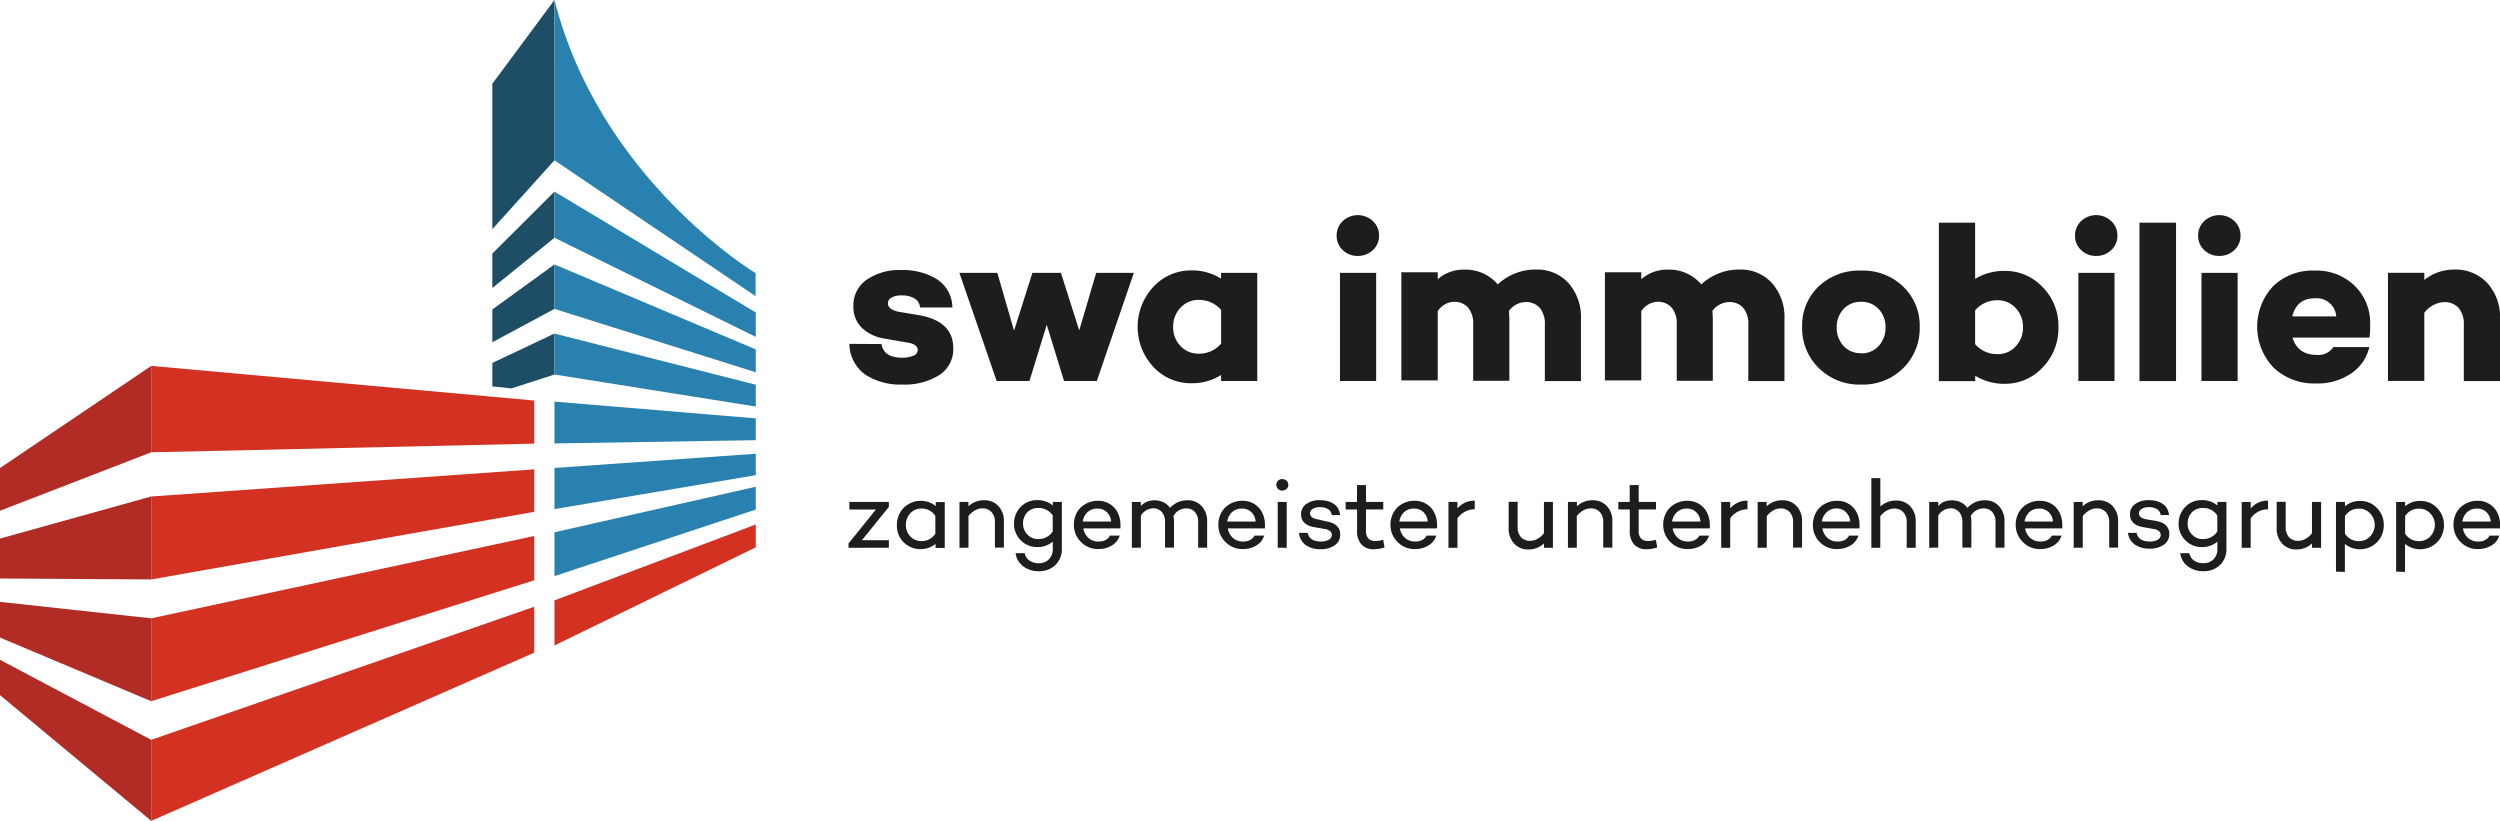 <svg xmlns="http://www.w3.org/2000/svg" viewBox="0 0 578.1 189.82"><defs><style>.a{fill:#1d1d1b;}.b{fill:#1d4e66;}.b,.c,.d,.e{fill-rule:evenodd;}.c{fill:#d33223;}.d{fill:#2881ae;}.e{fill:#b12c24;}</style></defs><title>logo-swa-immobilien</title><path class="a" d="M429.48,342.1v-1l6.33-7.84h-6.13V331.5h9.13v1.15l-6.24,7.7h6.24v1.74Z" transform="translate(-233.27 -215.43)"/><path class="a" d="M440.67,336.81a5.66,5.66,0,0,1,.72-2.82,5.39,5.39,0,0,1,2-2,5.2,5.2,0,0,1,2.72-.74,5.34,5.34,0,0,1,3.54,1.21v-.93h2.08v10.6H449.6v-.93a5.34,5.34,0,0,1-3.54,1.21,5.19,5.19,0,0,1-2.72-.74,5.4,5.4,0,0,1-2-2A5.61,5.61,0,0,1,440.67,336.81Zm2.08,0a3.71,3.71,0,0,0,1,2.63,3.39,3.39,0,0,0,2.57,1.11,3.7,3.7,0,0,0,3.24-1.71v-4.11a3.69,3.69,0,0,0-3.24-1.7,3.39,3.39,0,0,0-2.57,1.11A3.75,3.75,0,0,0,442.75,336.81Z" transform="translate(-233.27 -215.43)"/><path class="a" d="M455.14,342.1V331.5h2.08v1a5.14,5.14,0,0,1,3.59-1.39,4.36,4.36,0,0,1,3.34,1.35,5,5,0,0,1,1.26,3.6v6h-2.08v-5.89a3.3,3.3,0,0,0-.79-2.34,2.78,2.78,0,0,0-2.14-.84,3.41,3.41,0,0,0-1.68.47,5.08,5.08,0,0,0-1.5,1.31v7.3Z" transform="translate(-233.27 -215.43)"/><path class="a" d="M467.76,336.56a5.35,5.35,0,0,1,1.54-3.91,5.11,5.11,0,0,1,3.8-1.57,5.48,5.48,0,0,1,3.63,1.24v-.83h2.08v10.75a5.09,5.09,0,0,1-1.48,3.84,5.33,5.33,0,0,1-3.87,1.43,5.69,5.69,0,0,1-3.62-1.16,4.42,4.42,0,0,1-1.72-3h2.11a2.61,2.61,0,0,0,1.06,1.68,3.59,3.59,0,0,0,2.17.63,3.18,3.18,0,0,0,2.37-.9,3.4,3.4,0,0,0,.89-2.5v-1.57a5.52,5.52,0,0,1-3.63,1.25,5.18,5.18,0,0,1-2.7-.73,5.36,5.36,0,0,1-2.64-4.62Zm2.08,0a3.47,3.47,0,0,0,1,2.46,3.34,3.34,0,0,0,2.52,1.07,3.85,3.85,0,0,0,3.34-1.77v-3.69a3.82,3.82,0,0,0-3.34-1.73,3.37,3.37,0,0,0-2.54,1A3.63,3.63,0,0,0,469.84,336.56Z" transform="translate(-233.27 -215.43)"/><path class="a" d="M481.59,336.81a5.87,5.87,0,0,1,.69-2.84,5.07,5.07,0,0,1,2-2,5.69,5.69,0,0,1,2.9-.74,5.12,5.12,0,0,1,2.65.7,4.88,4.88,0,0,1,1.85,1.95,6,6,0,0,1,.68,2.83,6.68,6.68,0,0,1,0,.9l0,0v0h-8.58a3.75,3.75,0,0,0,1.16,2.19,3.4,3.4,0,0,0,2.4.85,3.32,3.32,0,0,0,1.6-.36,2.35,2.35,0,0,0,1-1h2.25a4.07,4.07,0,0,1-1.79,2.26,5.75,5.75,0,0,1-3.12.84,5.34,5.34,0,0,1-4-1.59A5.46,5.46,0,0,1,481.59,336.81Zm2.06-.78h6.56a3.37,3.37,0,0,0-1-2.18,3,3,0,0,0-2.19-.81,3.21,3.21,0,0,0-2.29.84A3.7,3.7,0,0,0,483.65,336Z" transform="translate(-233.27 -215.43)"/><path class="a" d="M495,342.1V331.5h2.08v.94a4.4,4.4,0,0,1,1.39-1,5,5,0,0,1,3.83.13,4,4,0,0,1,1.52,1.3,6,6,0,0,1,1.83-1.32,5.55,5.55,0,0,1,2.28-.43,4.21,4.21,0,0,1,3.22,1.36,5.05,5.05,0,0,1,1.26,3.59v6h-2.08v-5.89a3.43,3.43,0,0,0-.74-2.35,2.62,2.62,0,0,0-2.07-.84,3.38,3.38,0,0,0-2.9,1.76,6.26,6.26,0,0,1,.13,1.31v6h-2.08v-5.89a3.43,3.43,0,0,0-.74-2.35,2.62,2.62,0,0,0-2.07-.84,3.36,3.36,0,0,0-2.77,1.7v7.38Z" transform="translate(-233.27 -215.43)"/><path class="a" d="M515,336.81a5.87,5.87,0,0,1,.69-2.84,5.07,5.07,0,0,1,2-2,5.69,5.69,0,0,1,2.9-.74,5.12,5.12,0,0,1,2.65.7,4.88,4.88,0,0,1,1.85,1.95,6,6,0,0,1,.68,2.83,6.68,6.68,0,0,1,0,.9l0,0v0h-8.58a3.75,3.75,0,0,0,1.16,2.19,3.4,3.4,0,0,0,2.4.85,3.32,3.32,0,0,0,1.6-.36,2.35,2.35,0,0,0,1-1h2.25a4.07,4.07,0,0,1-1.79,2.26,5.75,5.75,0,0,1-3.12.84,5.34,5.34,0,0,1-4-1.59A5.46,5.46,0,0,1,515,336.81Zm2.06-.78h6.56a3.37,3.37,0,0,0-1-2.18,3,3,0,0,0-2.19-.81,3.21,3.21,0,0,0-2.29.84A3.7,3.7,0,0,0,517.06,336Z" transform="translate(-233.27 -215.43)"/><path class="a" d="M528.79,328.48a1.34,1.34,0,0,1,0-1.88,1.32,1.32,0,0,1,1-.38,1.36,1.36,0,0,1,1,.38,1.31,1.31,0,0,1,0,1.88,1.36,1.36,0,0,1-1,.38A1.32,1.32,0,0,1,528.79,328.48Zm-.06,13.61V331.5h2.08v10.6Z" transform="translate(-233.27 -215.43)"/><path class="a" d="M533.66,338.65l2,0q.42,2,3.06,2a3.53,3.53,0,0,0,1.82-.41,1.25,1.25,0,0,0,.69-1.11,1.12,1.12,0,0,0-.42-.9,2.36,2.36,0,0,0-1.16-.47l-2.36-.41q-3.16-.52-3.16-3a2.8,2.8,0,0,1,1.21-2.38,5.23,5.23,0,0,1,3.17-.88,7.48,7.48,0,0,1,1.23.1,5.51,5.51,0,0,1,1.2.35,4.1,4.1,0,0,1,1.06.63,3.15,3.15,0,0,1,.77,1,3.63,3.63,0,0,1,.38,1.37l-1.93,0a1.8,1.8,0,0,0-.84-1.37,3.4,3.4,0,0,0-1.86-.46,3.08,3.08,0,0,0-1.7.4,1.2,1.2,0,0,0-.61,1q0,1.12,1.78,1.42L540,336q3.18.56,3.18,3a2.93,2.93,0,0,1-1.26,2.52,5.53,5.53,0,0,1-3.31.91,5.8,5.8,0,0,1-3.39-.94A3.78,3.78,0,0,1,533.66,338.65Z" transform="translate(-233.27 -215.43)"/><path class="a" d="M544.44,333.24V331.5h2.62v-3.91h2.08v3.91h4v1.74h-4v4.92a2.52,2.52,0,0,0,.55,1.8,2.21,2.21,0,0,0,1.66.57,6.44,6.44,0,0,0,1.77-.28l.31,1.78a8.67,8.67,0,0,1-2.47.41,3.7,3.7,0,0,1-2.88-1.12,4.54,4.54,0,0,1-1-3.17v-4.91Z" transform="translate(-233.27 -215.43)"/><path class="a" d="M554.8,336.81a5.87,5.87,0,0,1,.69-2.84,5.07,5.07,0,0,1,2-2,5.69,5.69,0,0,1,2.9-.74,5.12,5.12,0,0,1,2.65.7,4.88,4.88,0,0,1,1.85,1.95,6,6,0,0,1,.68,2.83,6.68,6.68,0,0,1,0,.9l0,0v0h-8.58a3.75,3.75,0,0,0,1.16,2.19,3.4,3.4,0,0,0,2.4.85,3.32,3.32,0,0,0,1.6-.36,2.35,2.35,0,0,0,1-1h2.25a4.07,4.07,0,0,1-1.79,2.26,5.75,5.75,0,0,1-3.12.84,5.34,5.34,0,0,1-4-1.59A5.46,5.46,0,0,1,554.8,336.81Zm2.06-.78h6.56a3.37,3.37,0,0,0-1-2.18,3,3,0,0,0-2.19-.81,3.21,3.21,0,0,0-2.29.84A3.7,3.7,0,0,0,556.86,336Z" transform="translate(-233.27 -215.43)"/><path class="a" d="M568.21,342.1V331.5h2.08V333a5.06,5.06,0,0,1,4-1.8v2a4.84,4.84,0,0,0-4,2.1v6.8Z" transform="translate(-233.27 -215.43)"/><path class="a" d="M582.13,337.46v-6h2.08v5.85a3.3,3.3,0,0,0,.78,2.34,2.76,2.76,0,0,0,2.12.84,3.52,3.52,0,0,0,1.69-.46,4.74,4.74,0,0,0,1.49-1.29V331.5h2.08v10.6H590.3v-1a5.16,5.16,0,0,1-3.58,1.39,4.33,4.33,0,0,1-3.33-1.36A5.1,5.1,0,0,1,582.13,337.46Z" transform="translate(-233.27 -215.43)"/><path class="a" d="M595.84,342.1V331.5h2.08v1a5.14,5.14,0,0,1,3.59-1.39,4.36,4.36,0,0,1,3.34,1.35,5,5,0,0,1,1.26,3.6v6H604v-5.89a3.3,3.3,0,0,0-.79-2.34,2.78,2.78,0,0,0-2.14-.84,3.41,3.41,0,0,0-1.68.47,5.08,5.08,0,0,0-1.5,1.31v7.3Z" transform="translate(-233.27 -215.43)"/><path class="a" d="M607.5,333.24V331.5h2.62v-3.91h2.08v3.91h4v1.74h-4v4.92a2.52,2.52,0,0,0,.55,1.8,2.21,2.21,0,0,0,1.66.57,6.44,6.44,0,0,0,1.77-.28l.31,1.78a8.67,8.67,0,0,1-2.47.41,3.7,3.7,0,0,1-2.88-1.12,4.54,4.54,0,0,1-1-3.17v-4.91Z" transform="translate(-233.27 -215.43)"/><path class="a" d="M617.87,336.81a5.87,5.87,0,0,1,.69-2.84,5.07,5.07,0,0,1,2-2,5.69,5.69,0,0,1,2.9-.74,5.12,5.12,0,0,1,2.65.7,4.88,4.88,0,0,1,1.85,1.95,6,6,0,0,1,.68,2.83,6.68,6.68,0,0,1,0,.9l0,0v0h-8.58a3.75,3.75,0,0,0,1.16,2.19,3.4,3.4,0,0,0,2.4.85,3.32,3.32,0,0,0,1.6-.36,2.35,2.35,0,0,0,1-1h2.25a4.07,4.07,0,0,1-1.79,2.26,5.75,5.75,0,0,1-3.12.84,5.34,5.34,0,0,1-4-1.59A5.46,5.46,0,0,1,617.87,336.81Zm2.06-.78h6.56a3.37,3.37,0,0,0-1-2.18,3,3,0,0,0-2.19-.81,3.21,3.21,0,0,0-2.29.84A3.7,3.7,0,0,0,619.93,336Z" transform="translate(-233.27 -215.43)"/><path class="a" d="M631.28,342.1V331.5h2.08V333a5.06,5.06,0,0,1,4-1.8v2a4.84,4.84,0,0,0-4,2.1v6.8Z" transform="translate(-233.27 -215.43)"/><path class="a" d="M639.71,342.1V331.5h2.08v1a5.14,5.14,0,0,1,3.59-1.39,4.36,4.36,0,0,1,3.34,1.35,5,5,0,0,1,1.26,3.6v6H647.9v-5.89a3.3,3.3,0,0,0-.79-2.34A2.78,2.78,0,0,0,645,333a3.41,3.41,0,0,0-1.68.47,5.08,5.08,0,0,0-1.5,1.31v7.3Z" transform="translate(-233.27 -215.43)"/><path class="a" d="M652.49,336.81a5.87,5.87,0,0,1,.69-2.84,5.07,5.07,0,0,1,2-2,5.69,5.69,0,0,1,2.9-.74,5.12,5.12,0,0,1,2.65.7,4.88,4.88,0,0,1,1.85,1.95,6,6,0,0,1,.68,2.83,6.68,6.68,0,0,1,0,.9l0,0v0h-8.58a3.75,3.75,0,0,0,1.16,2.19,3.4,3.4,0,0,0,2.4.85,3.32,3.32,0,0,0,1.6-.36,2.35,2.35,0,0,0,1-1H663a4.07,4.07,0,0,1-1.79,2.26,5.75,5.75,0,0,1-3.12.84,5.34,5.34,0,0,1-4-1.59A5.46,5.46,0,0,1,652.49,336.81Zm2.06-.78h6.56a3.37,3.37,0,0,0-1-2.18A3,3,0,0,0,658,333a3.21,3.21,0,0,0-2.29.84A3.7,3.7,0,0,0,654.55,336Z" transform="translate(-233.27 -215.43)"/><path class="a" d="M666,342.1V326h2.08v6.57a5.14,5.14,0,0,1,3.59-1.39A4.36,4.36,0,0,1,675,332.5a5,5,0,0,1,1.26,3.6v6h-2.08v-5.89a3.3,3.3,0,0,0-.79-2.34,2.78,2.78,0,0,0-2.14-.84,3.41,3.41,0,0,0-1.68.47,5.08,5.08,0,0,0-1.5,1.31v7.3Z" transform="translate(-233.27 -215.43)"/><path class="a" d="M679.38,342.1V331.5h2.08v.94a4.4,4.4,0,0,1,1.39-1,5,5,0,0,1,3.83.13,4,4,0,0,1,1.52,1.3,6,6,0,0,1,1.83-1.32,5.55,5.55,0,0,1,2.28-.43,4.21,4.21,0,0,1,3.22,1.36,5.05,5.05,0,0,1,1.26,3.59v6h-2.08v-5.89a3.43,3.43,0,0,0-.74-2.35,2.62,2.62,0,0,0-2.07-.84,3.38,3.38,0,0,0-2.9,1.76,6.26,6.26,0,0,1,.13,1.31v6h-2.08v-5.89a3.43,3.43,0,0,0-.74-2.35,2.62,2.62,0,0,0-2.07-.84,3.36,3.36,0,0,0-2.77,1.7v7.38Z" transform="translate(-233.27 -215.43)"/><path class="a" d="M699.38,336.81a5.87,5.87,0,0,1,.69-2.84,5.07,5.07,0,0,1,2-2,5.69,5.69,0,0,1,2.9-.74,5.12,5.12,0,0,1,2.65.7,4.88,4.88,0,0,1,1.85,1.95,6,6,0,0,1,.68,2.83,6.68,6.68,0,0,1,0,.9l0,0v0h-8.58a3.75,3.75,0,0,0,1.16,2.19,3.4,3.4,0,0,0,2.4.85,3.32,3.32,0,0,0,1.6-.36,2.35,2.35,0,0,0,1-1h2.25a4.07,4.07,0,0,1-1.79,2.26,5.75,5.75,0,0,1-3.12.84,5.34,5.34,0,0,1-4-1.59A5.46,5.46,0,0,1,699.38,336.81Zm2.06-.78H708a3.37,3.37,0,0,0-1-2.18,3,3,0,0,0-2.19-.81,3.21,3.21,0,0,0-2.29.84A3.7,3.7,0,0,0,701.44,336Z" transform="translate(-233.27 -215.43)"/><path class="a" d="M712.79,342.1V331.5h2.08v1a5.14,5.14,0,0,1,3.59-1.39,4.36,4.36,0,0,1,3.34,1.35,5,5,0,0,1,1.26,3.6v6H721v-5.89a3.3,3.3,0,0,0-.79-2.34,2.78,2.78,0,0,0-2.14-.84,3.41,3.41,0,0,0-1.68.47,5.08,5.08,0,0,0-1.5,1.31v7.3Z" transform="translate(-233.27 -215.43)"/><path class="a" d="M725.34,338.65l2,0q.42,2,3.06,2a3.53,3.53,0,0,0,1.82-.41,1.25,1.25,0,0,0,.69-1.11,1.12,1.12,0,0,0-.42-.9,2.36,2.36,0,0,0-1.16-.47l-2.36-.41q-3.16-.52-3.16-3a2.8,2.8,0,0,1,1.21-2.38,5.23,5.23,0,0,1,3.17-.88,7.48,7.48,0,0,1,1.23.1,5.51,5.51,0,0,1,1.2.35,4.1,4.1,0,0,1,1.06.63,3.15,3.15,0,0,1,.77,1,3.63,3.63,0,0,1,.38,1.37l-1.93,0a1.8,1.8,0,0,0-.84-1.37,3.4,3.4,0,0,0-1.86-.46,3.08,3.08,0,0,0-1.7.4,1.2,1.2,0,0,0-.61,1q0,1.12,1.78,1.42l2.05.34q3.18.56,3.18,3a2.93,2.93,0,0,1-1.26,2.52,5.53,5.53,0,0,1-3.31.91,5.8,5.8,0,0,1-3.39-.94A3.78,3.78,0,0,1,725.34,338.65Z" transform="translate(-233.27 -215.43)"/><path class="a" d="M737.06,336.56a5.35,5.35,0,0,1,1.54-3.91,5.11,5.11,0,0,1,3.8-1.57,5.48,5.48,0,0,1,3.63,1.24v-.83h2.08v10.75a5.09,5.09,0,0,1-1.48,3.84,5.33,5.33,0,0,1-3.87,1.43,5.69,5.69,0,0,1-3.62-1.16,4.42,4.42,0,0,1-1.72-3h2.11a2.61,2.61,0,0,0,1.06,1.68,3.59,3.59,0,0,0,2.17.63,3.18,3.18,0,0,0,2.37-.9,3.4,3.4,0,0,0,.89-2.5v-1.57a5.52,5.52,0,0,1-3.63,1.25,5.18,5.18,0,0,1-2.7-.73,5.36,5.36,0,0,1-2.64-4.62Zm2.08,0a3.47,3.47,0,0,0,1,2.46,3.34,3.34,0,0,0,2.52,1.07,3.85,3.85,0,0,0,3.34-1.77v-3.69a3.82,3.82,0,0,0-3.34-1.73,3.37,3.37,0,0,0-2.54,1A3.63,3.63,0,0,0,739.15,336.56Z" transform="translate(-233.27 -215.43)"/><path class="a" d="M751.64,342.1V331.5h2.08V333a5.06,5.06,0,0,1,4-1.8v2a4.84,4.84,0,0,0-4,2.1v6.8Z" transform="translate(-233.27 -215.43)"/><path class="a" d="M759.73,337.46v-6h2.08v5.85a3.3,3.3,0,0,0,.78,2.34,2.76,2.76,0,0,0,2.12.84,3.52,3.52,0,0,0,1.69-.46,4.74,4.74,0,0,0,1.49-1.29V331.5H770v10.6H767.9v-1a5.16,5.16,0,0,1-3.58,1.39,4.33,4.33,0,0,1-3.33-1.36A5.1,5.1,0,0,1,759.73,337.46Z" transform="translate(-233.27 -215.43)"/><path class="a" d="M773.44,347.62V331.5h2.08v1a5.27,5.27,0,0,1,3.55-1.23,5.15,5.15,0,0,1,3.84,1.63,5.47,5.47,0,0,1,1.59,4,5.58,5.58,0,0,1-.73,2.8,5.42,5.42,0,0,1-2,2,5.56,5.56,0,0,1-6.27-.49v6.47Zm2.08-8.79a3.72,3.72,0,0,0,3.25,1.73,3.42,3.42,0,0,0,2.58-1.11,3.85,3.85,0,0,0,0-5.29,3.42,3.42,0,0,0-2.58-1.11,3.71,3.71,0,0,0-3.25,1.72Z" transform="translate(-233.27 -215.43)"/><path class="a" d="M787.35,347.62V331.5h2.08v1a5.27,5.27,0,0,1,3.55-1.23,5.15,5.15,0,0,1,3.84,1.63,5.47,5.47,0,0,1,1.59,4,5.58,5.58,0,0,1-.73,2.8,5.42,5.42,0,0,1-2,2,5.56,5.56,0,0,1-6.27-.49v6.47Zm2.08-8.79a3.72,3.72,0,0,0,3.25,1.73,3.42,3.42,0,0,0,2.58-1.11,3.85,3.85,0,0,0,0-5.29,3.42,3.42,0,0,0-2.58-1.11,3.71,3.71,0,0,0-3.25,1.72Z" transform="translate(-233.27 -215.43)"/><path class="a" d="M800.61,336.81a5.87,5.87,0,0,1,.69-2.84,5.07,5.07,0,0,1,2-2,5.69,5.69,0,0,1,2.9-.74,5.12,5.12,0,0,1,2.65.7,4.88,4.88,0,0,1,1.85,1.95,6,6,0,0,1,.68,2.83,6.68,6.68,0,0,1,0,.9l0,0v0h-8.58a3.75,3.75,0,0,0,1.16,2.19,3.4,3.4,0,0,0,2.4.85,3.32,3.32,0,0,0,1.6-.36,2.35,2.35,0,0,0,1-1h2.25a4.07,4.07,0,0,1-1.79,2.26,5.75,5.75,0,0,1-3.12.84,5.34,5.34,0,0,1-4-1.59A5.46,5.46,0,0,1,800.61,336.81Zm2.06-.78h6.56a3.37,3.37,0,0,0-1-2.18,3,3,0,0,0-2.19-.81,3.21,3.21,0,0,0-2.29.84A3.7,3.7,0,0,0,802.67,336Z" transform="translate(-233.27 -215.43)"/><polygon class="b" points="113.85 83.92 128.21 77.13 128.21 86.6 118.26 89.82 113.85 89.35 113.85 83.92"/><polygon class="b" points="113.85 71.56 128.21 61.15 128.21 71.43 113.85 79.14 113.85 71.56"/><polygon class="b" points="113.85 58.63 128.21 44.31 128.21 54.98 113.85 66.6 113.85 58.63"/><polygon class="b" points="113.85 19.36 128.21 0 128.21 37.06 113.85 52.99 113.85 19.36"/><polygon class="c" points="128.21 138.83 174.77 121.28 174.77 126.56 128.21 149.26 128.21 138.83"/><polygon class="c" points="34.97 171.08 123.54 140.3 123.54 150.91 34.97 189.82 34.97 171.08"/><polygon class="d" points="128.21 123.08 174.77 112.55 174.77 117.83 128.21 133.22 128.21 123.08"/><polygon class="c" points="34.97 142.98 123.54 123.94 123.54 134.18 34.97 162.15 34.97 142.98"/><polygon class="d" points="128.21 108.21 174.77 104.92 174.77 109.87 128.21 117.72 128.21 108.21"/><polygon class="c" points="34.97 114.81 123.54 108.53 123.54 118.35 34.97 133.99 34.97 114.81"/><polygon class="d" points="128.21 92.87 174.77 96.75 174.77 101.79 128.21 102.54 128.21 92.87"/><polygon class="c" points="34.97 84.61 123.54 92.62 123.54 102.59 34.97 104.59 34.97 84.61"/><polygon class="d" points="128.21 77.13 174.77 88.97 174.77 94.01 128.21 86.6 128.21 77.13"/><polygon class="d" points="128.21 61.15 174.77 80.8 174.77 86.09 128.21 71.43 128.21 61.15"/><polygon class="d" points="128.21 44.31 174.77 72.27 174.77 77.9 128.21 54.98 128.21 44.31"/><path class="d" d="M361.49,215.43C372,257,408,278.6,408,278.6v5.32l-46.55-31.44Z" transform="translate(-233.27 -215.43)"/><polygon class="e" points="34.97 189.82 0 160.74 0 152.58 34.97 171.08 34.97 189.82"/><polygon class="e" points="34.97 162.15 0 147.43 0 139.18 34.97 142.98 34.97 162.15"/><polygon class="e" points="34.97 133.99 0 133.77 0 124.54 34.97 114.8 34.97 133.99"/><polygon class="e" points="34.97 104.59 0 118.1 0 108.23 34.97 84.61 34.97 104.59"/><path class="a" d="M429.68,294.94l7.43.05q.52,3.15,4.75,3.15a6.22,6.22,0,0,0,2.63-.46,1.43,1.43,0,0,0,1-1.29q0-1.39-2.43-1.75l-5.06-.88a9.91,9.91,0,0,1-5.39-2.48,6.69,6.69,0,0,1-2-5.06,7.17,7.17,0,0,1,3.07-6.11,13.46,13.46,0,0,1,8.13-2.24,15.1,15.1,0,0,1,8,2.06,7.84,7.84,0,0,1,3.69,6.6H446a2.52,2.52,0,0,0-1.26-2.09,5.7,5.7,0,0,0-3-.7,4.39,4.39,0,0,0-2.32.52,1.5,1.5,0,0,0-.83,1.29q0,1.5,2.63,2l4.64.77q7.84,1.44,7.84,7.58a7.08,7.08,0,0,1-3.28,6.29,15.12,15.12,0,0,1-8.49,2.17,14.84,14.84,0,0,1-8.59-2.32A8.87,8.87,0,0,1,429.68,294.94Z" transform="translate(-233.27 -215.43)"/><path class="a" d="M495.46,278.53l-8.56,25h-7.58l-4-13-4,13h-7.58l-8.62-25h8.77l3.87,13.36L472,278.53h6.6l4.23,13.31,3.92-13.31Z" transform="translate(-233.27 -215.43)"/><path class="a" d="M524,278.53v25h-8.36v-1.39a12.48,12.48,0,0,1-6.86,1.91A11.8,11.8,0,0,1,500,300.3a13.6,13.6,0,0,1,0-18.57,11.81,11.81,0,0,1,8.77-3.77,12.49,12.49,0,0,1,6.86,1.91v-1.34Zm-13.52,18.68a6.62,6.62,0,0,0,5.16-2.32V287.1a6.72,6.72,0,0,0-5.16-2.32,5.58,5.58,0,0,0-4.23,1.81,6.23,6.23,0,0,0-1.7,4.44,6.13,6.13,0,0,0,1.7,4.41A5.62,5.62,0,0,0,510.47,297.21Z" transform="translate(-233.27 -215.43)"/><path class="a" d="M547.26,274.61a4.87,4.87,0,0,1-3.48-1.34,4.42,4.42,0,0,1-1.42-3.35,4.5,4.5,0,0,1,1.42-3.38,5.09,5.09,0,0,1,6.94,0,4.47,4.47,0,0,1,1.44,3.38,4.39,4.39,0,0,1-1.44,3.35A4.9,4.9,0,0,1,547.26,274.61Zm4.23,3.92v25h-8.36v-25Z" transform="translate(-233.27 -215.43)"/><path class="a" d="M588.48,277.76a9.73,9.73,0,0,1,7.48,3.12,11.86,11.86,0,0,1,2.89,8.38v14.29H590.5v-13a5.73,5.73,0,0,0-1.19-3.95,4.22,4.22,0,0,0-3.3-1.32,4.91,4.91,0,0,0-3.82,2.06q.1,1.24.1,1.86v14.29h-8.36v-13a5.73,5.73,0,0,0-1.19-3.95,4.22,4.22,0,0,0-3.3-1.32,4.68,4.68,0,0,0-3.71,2.17v16h-8.41v-25h8.41V280a9,9,0,0,1,6.14-2.22,9.73,9.73,0,0,1,7.74,3.41A12.8,12.8,0,0,1,588.48,277.76Z" transform="translate(-233.27 -215.43)"/><path class="a" d="M635.54,277.76a9.73,9.73,0,0,1,7.48,3.12,11.86,11.86,0,0,1,2.89,8.38v14.29h-8.36v-13a5.73,5.73,0,0,0-1.19-3.95,4.22,4.22,0,0,0-3.3-1.32,4.91,4.91,0,0,0-3.82,2.06q.1,1.24.1,1.86v14.29H621v-13a5.73,5.73,0,0,0-1.19-3.95,4.22,4.22,0,0,0-3.3-1.32,4.68,4.68,0,0,0-3.71,2.17v16h-8.41v-25h8.41V280a9,9,0,0,1,6.14-2.22,9.73,9.73,0,0,1,7.74,3.41A12.8,12.8,0,0,1,635.54,277.76Z" transform="translate(-233.27 -215.43)"/><path class="a" d="M663.66,278a13.39,13.39,0,0,1,9.7,3.69,12.47,12.47,0,0,1,3.82,9.36,12.87,12.87,0,0,1-3.82,9.52,13.19,13.19,0,0,1-9.7,3.79,13.34,13.34,0,0,1-9.78-3.79A12.82,12.82,0,0,1,650,291a12.42,12.42,0,0,1,3.84-9.36A13.55,13.55,0,0,1,663.66,278Zm0,19.14a5.23,5.23,0,0,0,4.05-1.73,6.16,6.16,0,0,0,1.57-4.31,5.93,5.93,0,0,0-1.57-4.18,5.27,5.27,0,0,0-4.05-1.7,5.33,5.33,0,0,0-4.1,1.7,5.93,5.93,0,0,0-1.57,4.18,6.16,6.16,0,0,0,1.57,4.31A5.29,5.29,0,0,0,663.66,297.1Z" transform="translate(-233.27 -215.43)"/><path class="a" d="M696.83,278.07a11.85,11.85,0,0,1,8.77,3.74,12.72,12.72,0,0,1,3.66,9.26,12.87,12.87,0,0,1-3.66,9.34,11.81,11.81,0,0,1-8.77,3.77,12.81,12.81,0,0,1-6.81-1.86v1.24h-8.41V266.92H690v13A12.81,12.81,0,0,1,696.83,278.07Zm-1.65,19.25a5.5,5.5,0,0,0,4.21-1.81,6.28,6.28,0,0,0,1.68-4.44,6.22,6.22,0,0,0-1.68-4.39,5.5,5.5,0,0,0-4.21-1.81A6.62,6.62,0,0,0,690,287.2V295A6.58,6.58,0,0,0,695.18,297.31Z" transform="translate(-233.27 -215.43)"/><path class="a" d="M718,274.61a4.87,4.87,0,0,1-3.48-1.34,4.42,4.42,0,0,1-1.42-3.35,4.5,4.5,0,0,1,1.42-3.38,5.09,5.09,0,0,1,6.94,0,4.47,4.47,0,0,1,1.44,3.38,4.39,4.39,0,0,1-1.44,3.35A4.9,4.9,0,0,1,718,274.61Zm4.23,3.92v25h-8.36v-25Z" transform="translate(-233.27 -215.43)"/><path class="a" d="M736.46,266.92v36.63H728V266.92Z" transform="translate(-233.27 -215.43)"/><path class="a" d="M746.47,274.61a4.87,4.87,0,0,1-3.48-1.34,4.42,4.42,0,0,1-1.42-3.35,4.5,4.5,0,0,1,1.42-3.38,5.09,5.09,0,0,1,6.94,0,4.47,4.47,0,0,1,1.44,3.38,4.39,4.39,0,0,1-1.44,3.35A4.9,4.9,0,0,1,746.47,274.61Zm4.23,3.92v25h-8.36v-25Z" transform="translate(-233.27 -215.43)"/><path class="a" d="M781.35,290.5a21,21,0,0,1-.15,3h-17.8q1.19,4,5.62,4a4.16,4.16,0,0,0,3.82-1.81h8.31a10,10,0,0,1-4.26,6.14,13.8,13.8,0,0,1-8,2.27,13.62,13.62,0,0,1-9.88-3.66,13.72,13.72,0,0,1-.1-18.83A13.13,13.13,0,0,1,768.6,278a12.62,12.62,0,0,1,9.13,3.48A12,12,0,0,1,781.35,290.5Zm-12.8-6.09q-4.18,0-5.21,4.18H773.5A4.53,4.53,0,0,0,768.55,284.41Z" transform="translate(-233.27 -215.43)"/><path class="a" d="M800.75,277.76a10.08,10.08,0,0,1,7.69,3.12,11.73,11.73,0,0,1,2.94,8.38v14.29H803v-13a5.67,5.67,0,0,0-1.21-3.92,4.32,4.32,0,0,0-3.38-1.34,6.12,6.12,0,0,0-4.54,2.48v15.74h-8.41v-25h8.41v1.65A11,11,0,0,1,800.75,277.76Z" transform="translate(-233.27 -215.43)"/></svg>